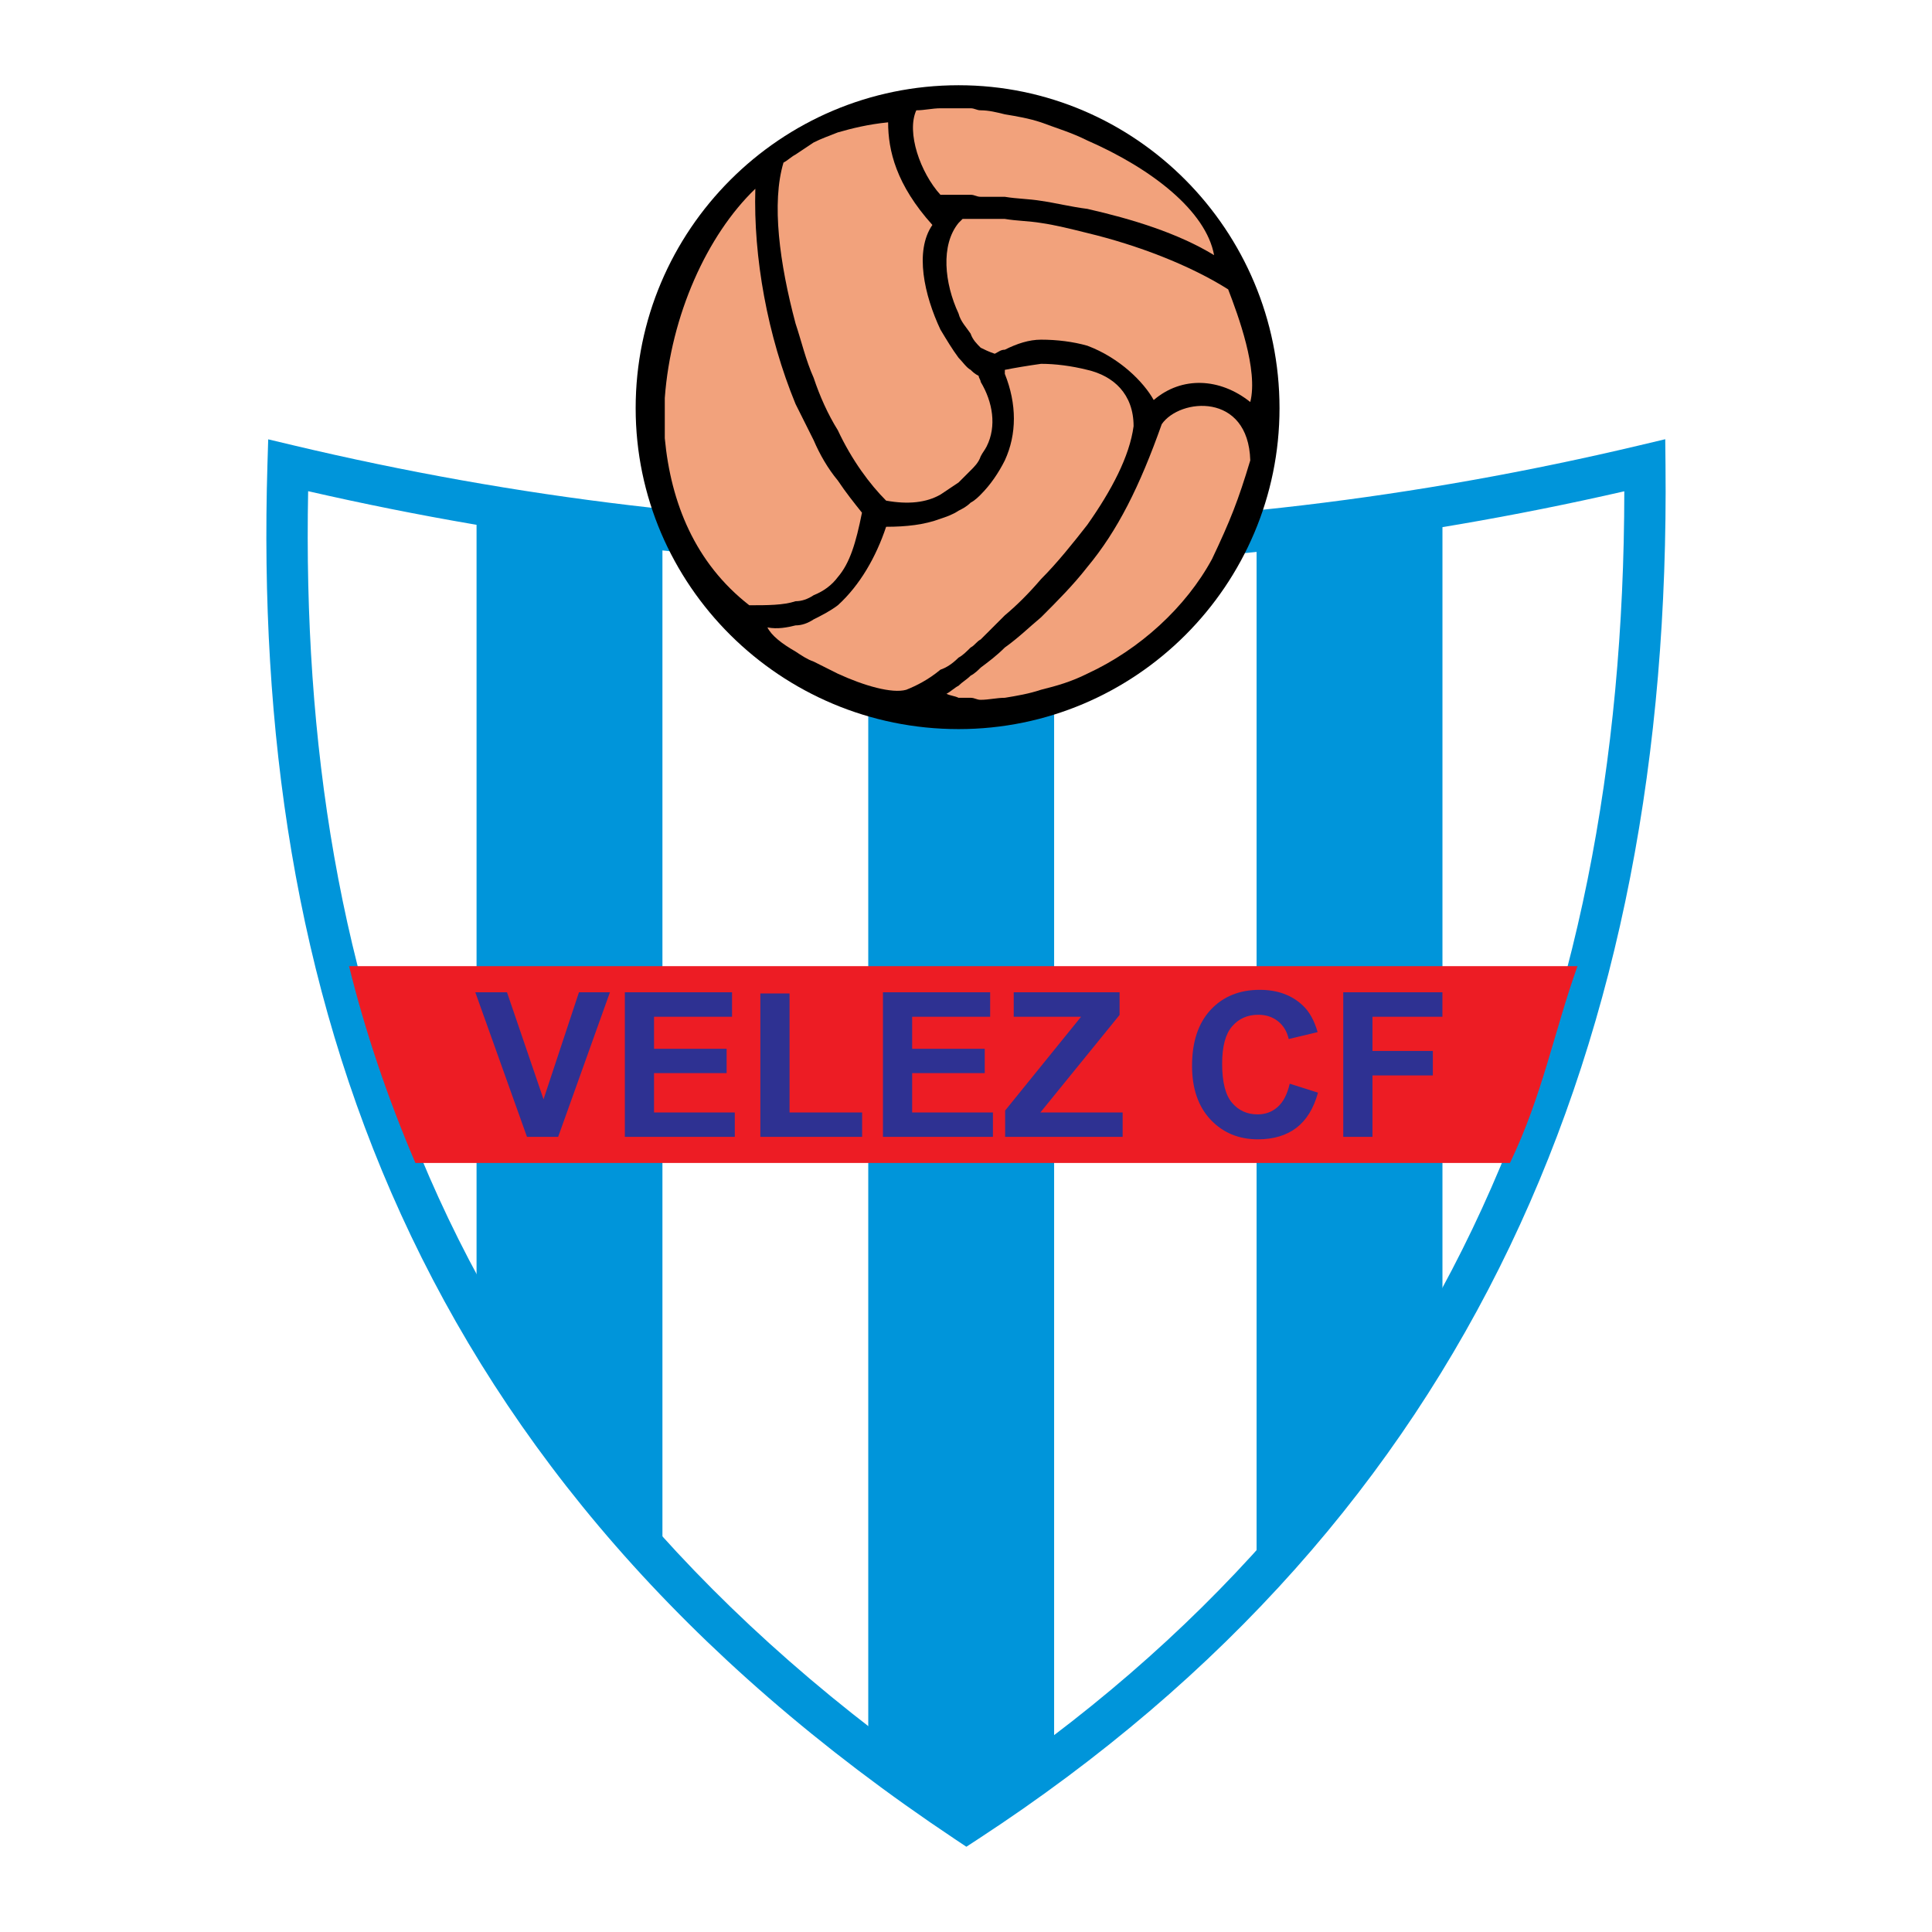 <?xml version="1.0" encoding="utf-8"?>
<!-- Generator: Adobe Illustrator 13.0.0, SVG Export Plug-In . SVG Version: 6.00 Build 14948)  -->
<!DOCTYPE svg PUBLIC "-//W3C//DTD SVG 1.0//EN" "http://www.w3.org/TR/2001/REC-SVG-20010904/DTD/svg10.dtd">
<svg version="1.0" id="Layer_1" xmlns="http://www.w3.org/2000/svg" xmlns:xlink="http://www.w3.org/1999/xlink" x="0px" y="0px"
	 width="192.756px" height="192.756px" viewBox="0 0 192.756 192.756" enable-background="new 0 0 192.756 192.756"
	 xml:space="preserve">
<g>
	<polygon fill-rule="evenodd" clip-rule="evenodd" fill="#FFFFFF" points="0,0 192.756,0 192.756,192.756 0,192.756 0,0 	"/>
	<path fill="#0095DA" d="M29.219,44.418c22.402,5.323,44.803,7.984,67.205,7.984s44.804-2.662,67.207-7.984l2.511-0.597l0.026,2.586
		c0.289,28.722-4.499,54.903-15.536,77.956c-11.054,23.09-28.359,43.006-53.087,59.15l-1.132,0.738l-1.131-0.756
		c-27.135-18.1-44.682-39.129-55.254-62.287C29.46,98.061,25.886,72.855,26.682,46.367l0.077-2.534L29.219,44.418L29.219,44.418z
		 M96.424,56.525c-21.894,0-43.788-2.507-65.681-7.52c-0.484,24.997,3.087,48.735,13.021,70.497
		c10.117,22.162,26.859,42.346,52.672,59.818c23.446-15.566,39.909-34.658,50.475-56.729c10.423-21.771,15.124-46.474,15.146-73.575
		C140.179,54.022,118.301,56.525,96.424,56.525L96.424,56.525z"/>
	<path fill-rule="evenodd" clip-rule="evenodd" fill="#0095DA" d="M86.626,55.474c6.5,0.165,12.643,0.099,18.544,0.06v119.108
		l-8.688,6.781l-9.856-7.623V55.474L86.626,55.474z"/>
	<path fill-rule="evenodd" clip-rule="evenodd" fill="#0095DA" d="M125.369,54.194l18.545-2.341v78.84
		c-5.523,10.701-11.818,17.756-18.545,25.301V54.194L125.369,54.194z"/>
	<path fill-rule="evenodd" clip-rule="evenodd" fill="#0095DA" d="M66.091,53.924l-18.545-2.521v77.896
		c5.523,10.611,11.818,19.215,18.545,26.695V53.924L66.091,53.924z"/>
	<path fill-rule="evenodd" clip-rule="evenodd" fill="#ED1C24" d="M34.825,96.393h122.56c-2.297,6.402-3.495,12.917-6.737,19.636
		H41.444C38.65,109.484,36.444,102.938,34.825,96.393L34.825,96.393z"/>
	<path fill-rule="evenodd" clip-rule="evenodd" fill="#2E3192" d="M52.577,113.424l-5.156-14.426h3.161l3.647,10.678l3.534-10.678
		h3.09l-5.166,14.426H52.577L52.577,113.424z M62.341,113.424V98.998h10.695v2.441h-7.783v3.199h7.242v2.428h-7.242v3.926h8.058
		v2.432H62.341L62.341,113.424z M75.86,113.424V99.115h2.913v11.877h7.241v2.432H75.86L75.86,113.424z M88.093,113.424V98.998
		h10.695v2.441h-7.782v3.199h7.241v2.428h-7.241v3.926h8.058v2.432H88.093L88.093,113.424z M100.283,113.424v-2.627l7.577-9.357
		h-6.721v-2.441H111.7v2.264l-7.904,9.73h8.21v2.432H100.283L100.283,113.424z M128.676,108.121l2.821,0.893
		c-0.434,1.576-1.152,2.744-2.159,3.512c-1.005,0.762-2.284,1.145-3.833,1.145c-1.914,0-3.489-0.654-4.723-1.961
		c-1.232-1.311-1.851-3.102-1.851-5.369c0-2.4,0.621-4.266,1.86-5.596c1.24-1.326,2.869-1.99,4.892-1.99
		c1.763,0,3.197,0.52,4.299,1.564c0.658,0.615,1.148,1.502,1.478,2.656l-2.885,0.689c-0.168-0.75-0.524-1.34-1.068-1.773
		c-0.541-0.434-1.199-0.648-1.972-0.648c-1.068,0-1.938,0.383-2.603,1.152c-0.665,0.766-0.998,2.008-0.998,3.729
		c0,1.824,0.326,3.123,0.984,3.896c0.654,0.775,1.508,1.162,2.556,1.162c0.776,0,1.441-0.246,1.999-0.74
		C128.031,109.951,128.431,109.176,128.676,108.121L128.676,108.121z M134.017,113.424V98.998h9.892v2.441h-6.977v3.414h6.022v2.441
		h-6.022v6.129H134.017L134.017,113.424z"/>
	<path fill-rule="evenodd" clip-rule="evenodd" d="M95.639,8.504c-17.767,0-32.219,14.453-32.219,32.219
		c0,17.657,14.453,32.02,32.219,32.02c17.655,0,32.019-14.363,32.019-32.02C127.657,22.957,113.294,8.504,95.639,8.504L95.639,8.504
		z"/>
	<path fill-rule="evenodd" clip-rule="evenodd" fill="#F2A27C" d="M81.182,37.703c0.602,1.805,1.405,3.613,2.408,5.22
		c1.405,3.008,3.212,5.418,4.818,7.025c2.208,0.4,4.015,0.201,5.419-0.602c0.603-0.403,1.205-0.803,1.807-1.207
		c0.402-0.4,0.804-0.801,1.205-1.204c0.402-0.4,0.804-0.803,1.004-1.405c0.201-0.4,0.401-0.602,0.603-1.005
		c1.004-2.006,0.603-4.416-0.603-6.423c0-0.201-0.2-0.4-0.2-0.602c-0.402-0.201-0.602-0.403-0.804-0.601
		c-0.401-0.202-0.803-0.804-1.205-1.207c-0.602-0.803-1.204-1.806-1.807-2.81c-1.605-3.411-2.609-7.828-0.803-10.439
		c-3.613-4.014-4.416-7.428-4.416-10.238c-2.007,0.201-3.613,0.602-5.019,1.005c-1.003,0.4-1.606,0.602-2.408,1.002
		c-0.603,0.403-1.205,0.803-1.808,1.206c-0.402,0.202-0.802,0.602-1.204,0.803c-1.205,4.014-0.402,10.037,1.204,16.06
		C79.977,34.09,80.379,35.896,81.182,37.703L81.182,37.703z"/>
	<path fill-rule="evenodd" clip-rule="evenodd" fill="#F2A27C" d="M81.182,59.382c1.003-0.4,1.807-1.001,2.408-1.805
		c1.205-1.405,1.807-3.414,2.409-6.426c-0.802-1.002-1.605-2.006-2.409-3.21c-1.003-1.206-1.806-2.611-2.408-4.016
		c-0.603-1.204-1.205-2.41-1.808-3.613c-2.81-6.826-4.215-14.654-4.014-21.48c-4.819,4.618-8.432,12.647-9.034,20.878v4.013
		c0.602,6.426,3.012,12.448,8.431,16.664c1.807,0,3.413,0,4.617-0.403C79.977,59.983,80.579,59.785,81.182,59.382L81.182,59.382z"/>
	<path fill-rule="evenodd" clip-rule="evenodd" fill="#F2A27C" d="M94.029,19.433c0.401,0,1.003,0,1.605,0c0.402,0,0.804,0,1.205,0
		c0.402,0,0.602,0.202,1.004,0.202c0.803,0,1.606,0,2.409,0c1.205,0.202,2.408,0.202,3.613,0.403
		c1.405,0.199,3.011,0.602,4.618,0.801c4.416,1.004,9.031,2.409,12.647,4.618c-0.806-4.417-6.225-8.631-12.647-11.441
		c-1.607-0.803-3.012-1.206-4.618-1.808c-1.205-0.4-2.408-0.602-3.613-0.803c-0.803-0.199-1.606-0.4-2.409-0.4
		c-0.402,0-0.602-0.202-1.004-0.202c-0.401,0-0.803,0-1.205,0c-0.602,0-1.204,0-1.807,0c-0.803,0-1.605,0.202-2.408,0.202
		c-1.005,2.208,0.401,6.222,2.408,8.43C94.029,19.433,94.029,19.433,94.029,19.433L94.029,19.433z"/>
	<path fill-rule="evenodd" clip-rule="evenodd" fill="#F2A27C" d="M96.839,64.602c0.402-0.201,0.602-0.602,1.004-0.803
		c0.803-0.803,1.606-1.606,2.409-2.407c1.205-1.005,2.408-2.208,3.613-3.616c1.606-1.604,3.21-3.613,4.618-5.418
		c2.409-3.415,4.215-6.826,4.615-9.837c0-3.213-2.007-5.019-4.615-5.62c-1.607-0.403-3.213-0.602-4.618-0.602
		c-1.404,0.199-2.609,0.4-3.613,0.602v0.4c1.205,3.011,1.205,6.023,0,8.631c-0.604,1.207-1.404,2.41-2.409,3.415
		c-0.2,0.201-0.602,0.602-1.004,0.803c-0.401,0.4-0.803,0.602-1.205,0.804c-0.602,0.4-1.204,0.601-1.807,0.803
		c-1.605,0.602-3.413,0.8-5.419,0.8c-1.003,3.012-2.61,5.824-4.818,7.831c-0.803,0.602-1.606,1.005-2.408,1.405
		c-0.603,0.4-1.205,0.602-1.808,0.602c-0.802,0.201-1.807,0.403-2.81,0.201c0.401,0.804,1.405,1.607,2.81,2.41
		c0.603,0.4,1.205,0.804,1.808,1.002c0.802,0.403,1.605,0.804,2.408,1.207c2.61,1.204,5.42,2.006,6.825,1.604
		c1.005-0.4,2.208-1.002,3.413-2.006c0.603-0.202,1.205-0.602,1.807-1.204C96.036,65.405,96.438,65.004,96.839,64.602L96.839,64.602
		z"/>
	<path fill-rule="evenodd" clip-rule="evenodd" fill="#F2A27C" d="M115.908,42.318c-2.205,6.225-4.416,10.641-7.425,14.254
		c-1.408,1.808-3.012,3.411-4.618,5.018c-1.205,1.004-2.208,2.009-3.613,3.011c-0.803,0.803-1.606,1.405-2.409,2.007
		c-0.2,0.202-0.602,0.604-1.004,0.803c-0.401,0.403-0.803,0.605-1.205,1.005c-0.402,0.201-0.802,0.602-1.204,0.803
		c0.402,0.202,0.802,0.202,1.204,0.4c0.402,0,0.804,0,1.205,0c0.402,0,0.602,0.202,1.004,0.202c0.803,0,1.606-0.202,2.409-0.202
		c1.205-0.198,2.408-0.4,3.613-0.803c1.606-0.4,3.011-0.8,4.618-1.604c5.22-2.41,9.837-6.625,12.445-11.444
		c1.809-3.814,2.608-5.821,3.812-9.837C124.542,39.108,117.716,39.71,115.908,42.318L115.908,42.318z"/>
	<path fill-rule="evenodd" clip-rule="evenodd" fill="#F2A27C" d="M122.535,28.871c-3.813-2.41-9.034-4.417-14.052-5.623
		c-1.607-0.4-3.213-0.803-4.618-1.002c-1.205-0.201-2.408-0.201-3.613-0.403c-0.803,0-1.606,0-2.409,0c-0.402,0-0.602,0-1.004,0
		c-0.401,0-0.602,0-0.803,0c-0.2,0.202-0.402,0.403-0.402,0.403c-1.807,2.208-1.405,6.021,0,9.032
		c0.202,0.803,0.804,1.405,1.205,2.009c0.202,0.602,0.602,1.002,1.004,1.405c0.401,0.199,0.803,0.4,1.406,0.602
		c0.399-0.201,0.602-0.403,1.003-0.403c1.205-0.602,2.408-1.002,3.613-1.002c1.606,0,3.21,0.202,4.618,0.603
		c3.21,1.203,5.62,3.612,6.624,5.42c2.811-2.41,6.625-2.208,9.634,0.199C125.547,36.9,123.537,31.479,122.535,28.871L122.535,28.871
		z"/>
</g>
</svg>
